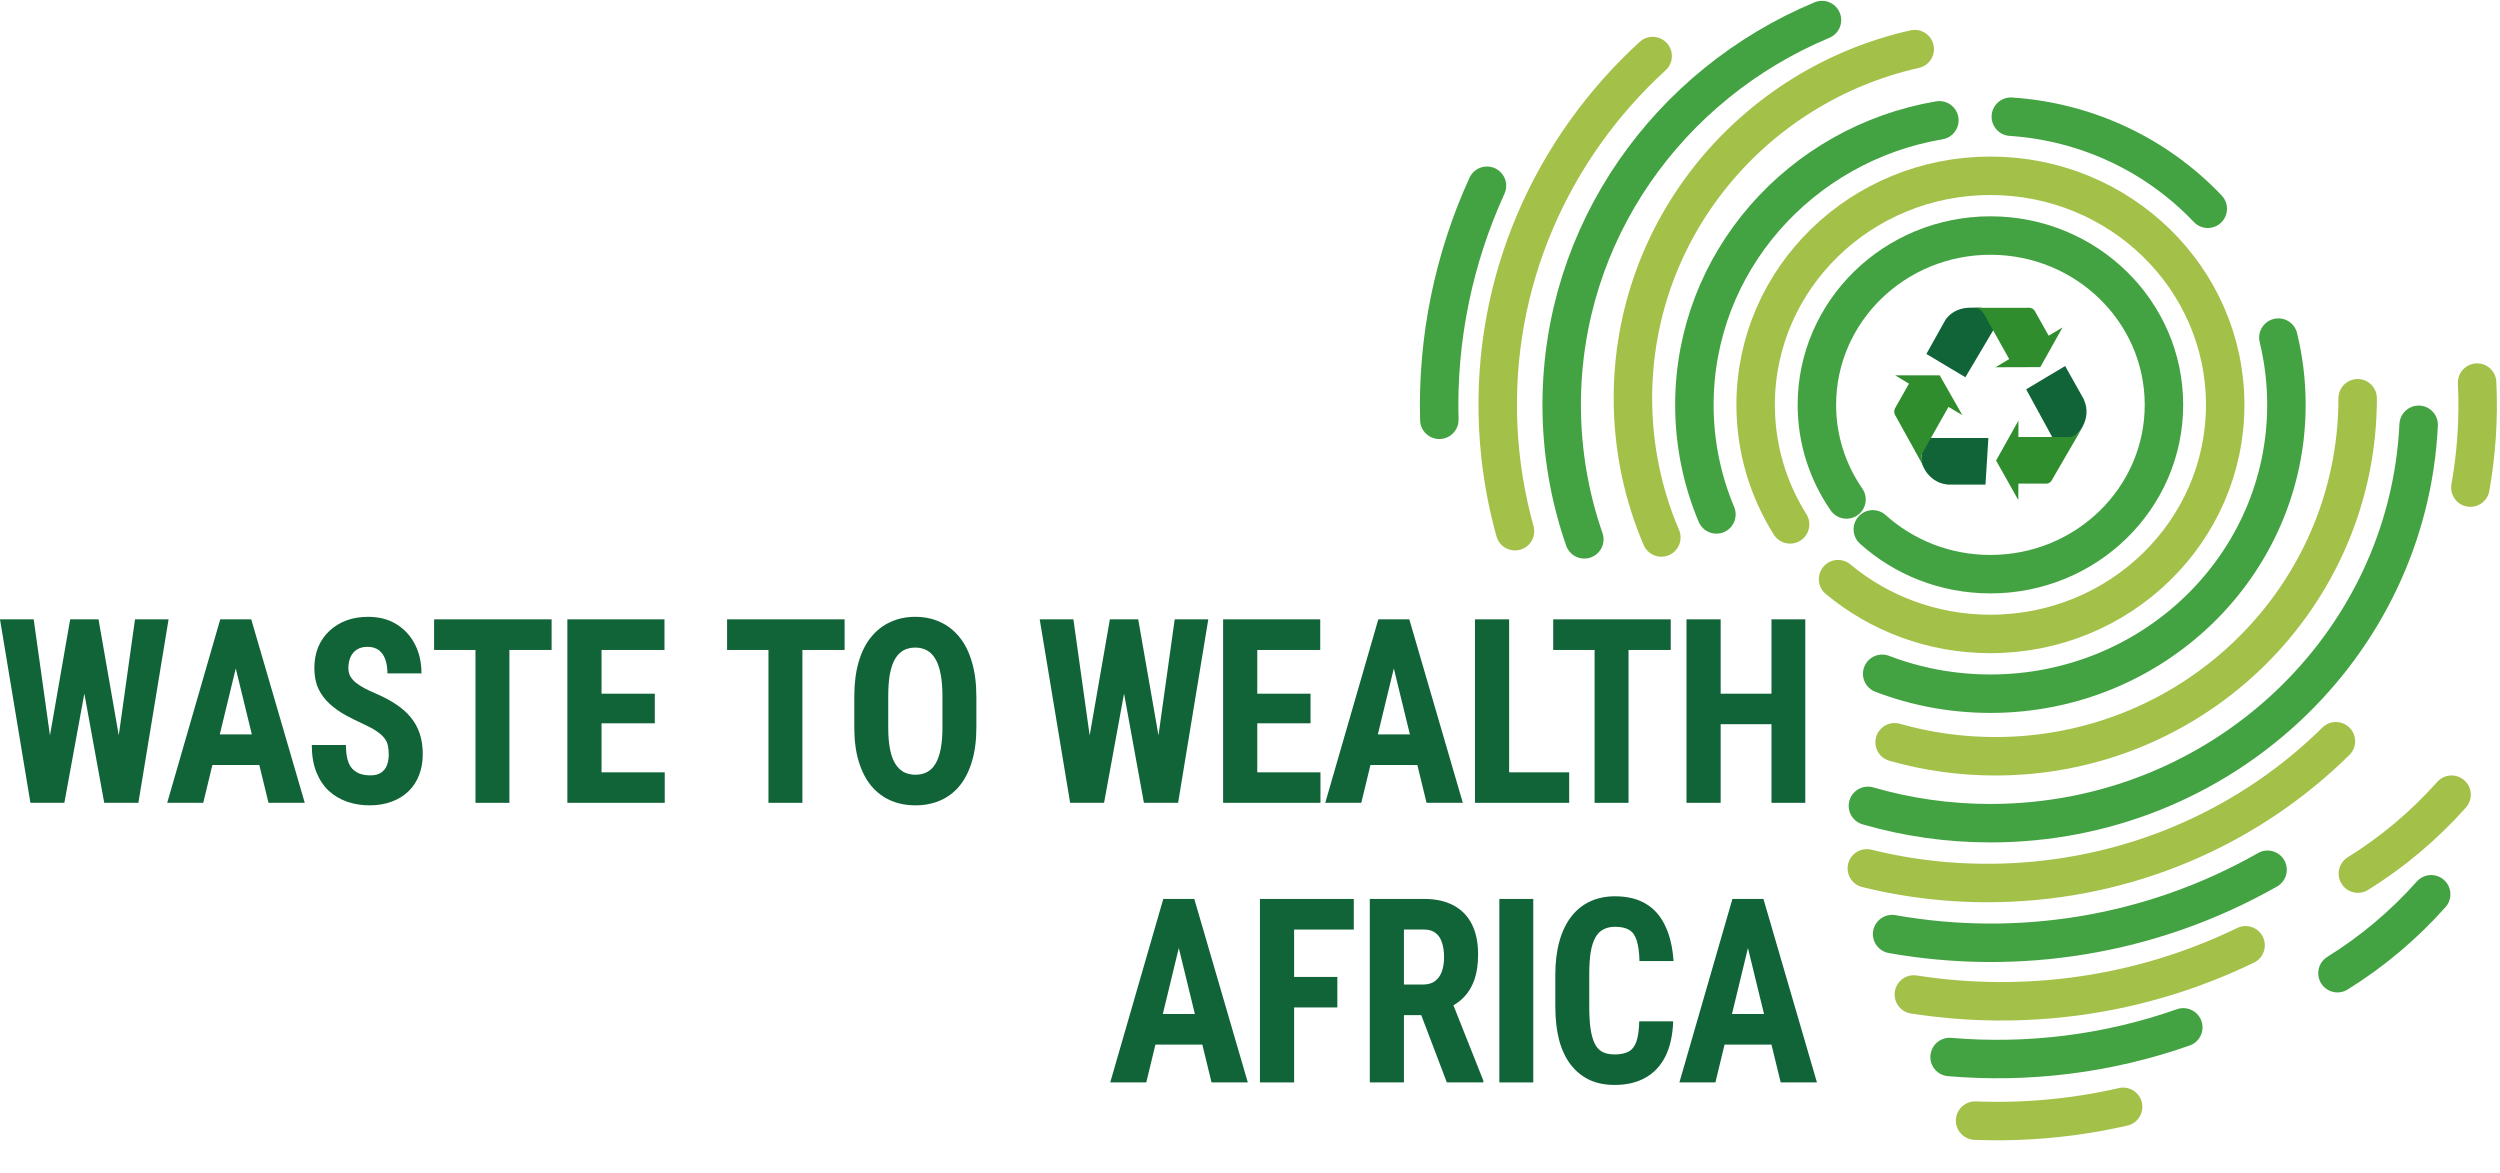 <svg width="130" height="61" viewBox="0 0 130 61" fill="none" xmlns="http://www.w3.org/2000/svg">
<path d="M2.237 40.319L3.649 32.206H4.583L4.862 33.464L3.346 41.747H2.334L2.237 40.319ZM1.752 32.206L2.892 40.338L2.698 41.747H1.582L0 32.206H1.752ZM5.886 40.306L7.02 32.206H8.766L7.196 41.747H6.074L5.886 40.306ZM5.123 32.206L6.547 40.365L6.432 41.747H5.42L3.91 33.451L4.195 32.206H5.123Z" fill="#116438"/>
<path d="M12.465 33.91L10.568 41.747H8.694L11.453 32.206H12.623L12.465 33.91ZM13.963 41.747L12.053 33.91L11.877 32.206H13.065L15.848 41.747H13.963ZM14.029 38.189V39.781H10.046V38.189H14.029Z" fill="#116438"/>
<path d="M20.214 39.237C20.214 39.067 20.2 38.912 20.171 38.772C20.143 38.632 20.082 38.504 19.989 38.386C19.901 38.268 19.769 38.15 19.596 38.032C19.426 37.914 19.203 37.791 18.929 37.665C18.601 37.516 18.284 37.359 17.977 37.193C17.67 37.023 17.393 36.826 17.146 36.603C16.9 36.38 16.704 36.118 16.558 35.817C16.417 35.511 16.346 35.153 16.346 34.742C16.346 34.34 16.413 33.975 16.546 33.648C16.684 33.32 16.878 33.041 17.128 32.809C17.379 32.573 17.672 32.392 18.007 32.265C18.347 32.138 18.725 32.075 19.141 32.075C19.707 32.075 20.196 32.202 20.608 32.455C21.024 32.709 21.346 33.056 21.572 33.497C21.802 33.938 21.917 34.445 21.917 35.017H20.147C20.147 34.746 20.111 34.508 20.038 34.303C19.969 34.093 19.858 33.93 19.705 33.812C19.551 33.694 19.353 33.635 19.11 33.635C18.884 33.635 18.696 33.685 18.547 33.785C18.401 33.882 18.292 34.015 18.219 34.185C18.151 34.351 18.116 34.539 18.116 34.749C18.116 34.906 18.151 35.048 18.219 35.175C18.292 35.297 18.391 35.408 18.516 35.509C18.642 35.605 18.789 35.699 18.959 35.791C19.133 35.882 19.323 35.972 19.529 36.059C19.929 36.23 20.282 36.417 20.59 36.623C20.897 36.824 21.154 37.051 21.36 37.304C21.566 37.553 21.721 37.835 21.826 38.15C21.931 38.464 21.984 38.822 21.984 39.224C21.984 39.622 21.919 39.984 21.79 40.312C21.665 40.636 21.481 40.915 21.238 41.151C20.996 41.383 20.703 41.562 20.359 41.688C20.02 41.815 19.64 41.878 19.22 41.878C18.811 41.878 18.425 41.817 18.062 41.695C17.698 41.568 17.377 41.378 17.098 41.125C16.823 40.867 16.607 40.541 16.449 40.148C16.292 39.751 16.213 39.281 16.213 38.739H17.989C17.989 39.028 18.015 39.275 18.068 39.48C18.12 39.681 18.201 39.843 18.31 39.965C18.419 40.083 18.553 40.172 18.71 40.233C18.872 40.29 19.056 40.319 19.262 40.319C19.497 40.319 19.682 40.271 19.82 40.175C19.961 40.078 20.062 39.95 20.123 39.788C20.183 39.626 20.214 39.443 20.214 39.237Z" fill="#116438"/>
<path d="M26.489 32.206V41.747H24.725V32.206H26.489ZM28.684 32.206V33.798H22.573V32.206H28.684Z" fill="#116438"/>
<path d="M34.566 40.161V41.747H30.728V40.161H34.566ZM31.28 32.206V41.747H29.503V32.206H31.28ZM34.05 36.072V37.612H30.728V36.072H34.05ZM34.553 32.206V33.798H30.728V32.206H34.553Z" fill="#116438"/>
<path d="M41.725 32.206V41.747H39.96V32.206H41.725ZM43.919 32.206V33.798H37.808V32.206H43.919Z" fill="#116438"/>
<path d="M50.771 36.236V37.829C50.771 38.501 50.694 39.091 50.54 39.598C50.391 40.1 50.176 40.522 49.898 40.863C49.623 41.199 49.289 41.452 48.897 41.623C48.509 41.793 48.079 41.878 47.606 41.878C47.133 41.878 46.701 41.793 46.309 41.623C45.921 41.452 45.585 41.199 45.302 40.863C45.024 40.522 44.807 40.1 44.654 39.598C44.5 39.091 44.423 38.501 44.423 37.829V36.236C44.423 35.546 44.498 34.943 44.648 34.428C44.797 33.908 45.014 33.475 45.296 33.13C45.579 32.781 45.915 32.519 46.303 32.344C46.691 32.165 47.121 32.075 47.594 32.075C48.067 32.075 48.497 32.165 48.885 32.344C49.273 32.519 49.609 32.781 49.892 33.13C50.175 33.475 50.391 33.908 50.54 34.428C50.694 34.943 50.771 35.546 50.771 36.236ZM49.007 37.829V36.223C49.007 35.769 48.976 35.382 48.916 35.063C48.855 34.74 48.764 34.476 48.643 34.27C48.522 34.065 48.374 33.914 48.2 33.818C48.026 33.722 47.824 33.674 47.594 33.674C47.364 33.674 47.16 33.722 46.982 33.818C46.808 33.914 46.66 34.065 46.539 34.27C46.422 34.476 46.333 34.74 46.272 35.063C46.216 35.382 46.188 35.769 46.188 36.223V37.829C46.188 38.266 46.218 38.639 46.279 38.949C46.339 39.259 46.43 39.513 46.551 39.709C46.672 39.906 46.82 40.052 46.994 40.148C47.172 40.24 47.376 40.286 47.606 40.286C47.832 40.286 48.032 40.24 48.206 40.148C48.384 40.052 48.532 39.906 48.649 39.709C48.766 39.513 48.855 39.259 48.916 38.949C48.976 38.639 49.007 38.266 49.007 37.829Z" fill="#116438"/>
<path d="M56.302 40.319L57.714 32.206H58.648L58.927 33.464L57.411 41.747H56.399L56.302 40.319ZM55.817 32.206L56.956 40.338L56.762 41.747H55.647L54.065 32.206H55.817ZM59.951 40.306L61.085 32.206H62.831L61.261 41.747H60.139L59.951 40.306ZM59.187 32.206L60.612 40.365L60.497 41.747H59.484L57.975 33.451L58.26 32.206H59.187Z" fill="#116438"/>
<path d="M68.664 40.161V41.747H64.826V40.161H68.664ZM65.378 32.206V41.747H63.602V32.206H65.378ZM68.148 36.072V37.612H64.826V36.072H68.148ZM68.652 32.206V33.798H64.826V32.206H68.652Z" fill="#116438"/>
<path d="M72.684 33.91L70.787 41.747H68.913L71.672 32.206H72.842L72.684 33.91ZM74.181 41.747L72.272 33.91L72.096 32.206H73.284L76.067 41.747H74.181ZM74.248 38.189V39.781H70.265V38.189H74.248Z" fill="#116438"/>
<path d="M81.597 40.161V41.747H77.929V40.161H81.597ZM78.475 32.206V41.747H76.698V32.206H78.475Z" fill="#116438"/>
<path d="M84.684 32.206V41.747H82.919V32.206H84.684ZM86.878 32.206V33.798H80.767V32.206H86.878Z" fill="#116438"/>
<path d="M92.59 36.072V37.658H88.971V36.072H92.59ZM89.474 32.206V41.747H87.698V32.206H89.474ZM93.875 32.206V41.747H92.117V32.206H93.875Z" fill="#116438"/>
<path d="M61.503 48.449L59.606 56.286H57.732L60.491 46.745H61.661L61.503 48.449ZM63 56.286L61.091 48.449L60.915 46.745H62.103L64.886 56.286H63ZM63.067 52.728V54.32H59.084V52.728H63.067Z" fill="#116438"/>
<path d="M67.294 46.745V56.286H65.517V46.745H67.294ZM69.542 50.801V52.387H66.845V50.801H69.542ZM70.397 46.745V48.337H66.845V46.745H70.397Z" fill="#116438"/>
<path d="M71.229 46.745H74.06C74.65 46.745 75.153 46.854 75.57 47.073C75.986 47.291 76.305 47.614 76.528 48.042C76.75 48.471 76.861 48.999 76.861 49.628C76.861 50.144 76.796 50.585 76.667 50.952C76.538 51.315 76.354 51.618 76.115 51.863C75.877 52.103 75.592 52.295 75.261 52.44L74.721 52.787H72.423L72.417 51.194H74.012C74.254 51.194 74.454 51.138 74.612 51.024C74.774 50.906 74.893 50.742 74.97 50.533C75.05 50.319 75.091 50.07 75.091 49.786C75.091 49.484 75.055 49.226 74.982 49.012C74.913 48.794 74.802 48.628 74.648 48.514C74.499 48.396 74.303 48.337 74.06 48.337H73.005V56.286H71.229V46.745ZM75.236 56.286L73.618 52.033L75.479 52.027L77.134 56.194V56.286H75.236Z" fill="#116438"/>
<path d="M79.73 46.745V56.286H77.966V46.745H79.73Z" fill="#116438"/>
<path d="M85.241 53.108H87.005C86.981 53.824 86.848 54.429 86.605 54.923C86.363 55.412 86.017 55.784 85.569 56.037C85.124 56.291 84.587 56.417 83.956 56.417C83.467 56.417 83.033 56.33 82.653 56.155C82.273 55.976 81.95 55.714 81.683 55.369C81.416 55.024 81.214 54.598 81.076 54.091C80.943 53.58 80.876 52.992 80.876 52.328V50.71C80.876 50.045 80.947 49.458 81.089 48.947C81.234 48.436 81.44 48.008 81.707 47.662C81.978 47.313 82.303 47.051 82.683 46.876C83.067 46.697 83.499 46.607 83.98 46.607C84.623 46.607 85.16 46.739 85.593 47.001C86.025 47.263 86.359 47.645 86.593 48.147C86.832 48.645 86.975 49.255 87.024 49.976H85.253C85.241 49.521 85.193 49.165 85.108 48.907C85.027 48.645 84.898 48.462 84.72 48.357C84.542 48.248 84.296 48.193 83.98 48.193C83.746 48.193 83.544 48.239 83.374 48.331C83.204 48.418 83.065 48.56 82.956 48.757C82.847 48.953 82.766 49.211 82.713 49.53C82.665 49.849 82.641 50.238 82.641 50.697V52.328C82.641 52.778 82.663 53.163 82.707 53.481C82.752 53.796 82.823 54.054 82.919 54.255C83.016 54.456 83.148 54.602 83.314 54.694C83.483 54.785 83.697 54.831 83.956 54.831C84.255 54.831 84.496 54.783 84.677 54.687C84.863 54.591 85.001 54.419 85.09 54.17C85.179 53.92 85.229 53.567 85.241 53.108Z" fill="#116438"/>
<path d="M91.099 48.449L89.201 56.286H87.328L90.086 46.745H91.256L91.099 48.449ZM92.596 56.286L90.686 48.449L90.51 46.745H91.699L94.481 56.286H92.596ZM92.663 52.728V54.32H88.68V52.728H92.663Z" fill="#116438"/>
<path d="M96.018 25.973C95.046 24.568 94.478 22.875 94.478 21.053C94.478 16.19 98.519 12.248 103.502 12.248C108.486 12.248 112.526 16.19 112.526 21.053C112.526 25.915 108.486 29.857 103.502 29.857C101.142 29.857 98.994 28.974 97.386 27.527" stroke="#43A342" stroke-width="2" stroke-linecap="round"/>
<path d="M100.847 6.256C93.611 7.483 88.108 13.641 88.108 21.053C88.108 23.069 88.516 24.993 89.254 26.75M104.563 6.068C108.604 6.337 112.216 8.127 114.804 10.856M118.475 17.555C118.749 18.677 118.894 19.848 118.894 21.053C118.894 29.348 112.003 36.072 103.501 36.072C101.515 36.072 99.616 35.705 97.873 35.037" stroke="#43A342" stroke-width="2" stroke-linecap="round"/>
<path d="M93.085 27.268C91.948 25.459 91.293 23.33 91.293 21.053C91.293 14.474 96.759 9.141 103.502 9.141C110.244 9.141 115.71 14.474 115.71 21.053C115.71 27.632 110.244 32.965 103.502 32.965C100.478 32.965 97.712 31.893 95.579 30.116" stroke="#A3C049" stroke-width="2" stroke-linecap="round"/>
<path d="M117.914 45.228C111.778 48.71 104.866 49.721 98.39 48.573M74.845 21.83C74.729 17.635 75.584 13.471 77.323 9.659" stroke="#43A342" stroke-width="2" stroke-linecap="round"/>
<path d="M116.771 49.155C111.262 51.826 105.237 52.608 99.52 51.713" stroke="#A3C049" stroke-width="2" stroke-linecap="round"/>
<path d="M101.378 54.965C105.421 55.308 109.566 54.818 113.531 53.423" stroke="#43A342" stroke-width="2" stroke-linecap="round"/>
<path d="M102.705 58.272C105.266 58.373 107.855 58.14 110.402 57.555" stroke="#A3C049" stroke-width="2" stroke-linecap="round"/>
<path d="M128.81 19.895C128.899 21.761 128.775 23.588 128.459 25.355M85.938 2.915C80.689 7.72 77.546 14.653 77.909 22.218C77.999 24.084 78.297 25.892 78.78 27.622M121.467 38.545C117.129 42.823 111.197 45.586 104.55 45.889C101.967 46.007 99.457 45.745 97.075 45.155" stroke="#A3C049" stroke-width="2" stroke-linecap="round"/>
<path d="M94.743 1.043C86.785 4.364 81.208 12.073 81.208 21.053C81.208 23.499 81.622 25.851 82.385 28.045M97.132 41.905C99.15 42.491 101.288 42.806 103.501 42.806C115.458 42.806 125.216 33.622 125.77 22.089" stroke="#43A342" stroke-width="2" stroke-linecap="round"/>
<path d="M127.482 41.324C126.032 42.955 124.386 44.324 122.61 45.427" stroke="#A3C049" stroke-width="2" stroke-linecap="round"/>
<path d="M126.421 46.503C124.97 48.134 123.325 49.503 121.548 50.606" stroke="#43A342" stroke-width="2" stroke-linecap="round"/>
<path d="M122.598 20.709C122.598 30.991 114.162 39.326 103.755 39.326C101.939 39.326 100.182 39.072 98.521 38.598M99.567 2.554C91.176 4.435 84.912 11.849 84.912 20.709C84.912 23.277 85.438 25.724 86.39 27.949" stroke="#A3C049" stroke-width="2" stroke-linecap="round"/>
<path d="M108.378 20.821C108.801 21.794 108.018 22.755 107.651 22.763H106.735L105.36 20.244L107.388 19.033L108.362 20.771L108.378 20.821ZM103.533 16.614L103.023 16H102.472C102.028 15.993 101.488 16.155 101.169 16.626L101.144 16.667L100.171 18.406L102.199 19.617L103.67 17.135L103.533 16.614ZM101.249 25.192C100.219 25.084 99.768 23.997 99.944 23.659V22.777H103.396L103.245 25.2H101.297L101.249 25.192Z" fill="#116438"/>
<path d="M107.596 22.725C107.876 22.717 108.067 22.545 108.305 22.193L106.753 24.868C106.642 25.122 106.489 25.163 106.329 25.147H104.958L104.95 26L103.796 23.948L104.958 21.872V22.725H107.596V22.725ZM103.164 16.323C102.948 15.969 102.637 16.004 102.54 16.004H105.392C105.664 15.978 105.776 16.085 105.849 16.241L106.53 17.456L107.25 17.029L106.096 19.09L103.765 19.098L104.478 18.672L103.164 16.323ZM99.997 23.505C99.861 23.752 99.9 23.987 100.067 24.328L98.602 21.683C98.45 21.453 98.49 21.305 98.578 21.166L99.267 19.951L98.546 19.516H100.863L102.041 21.584L101.32 21.159L99.997 23.505Z" fill="#308D2E"/>
</svg>

